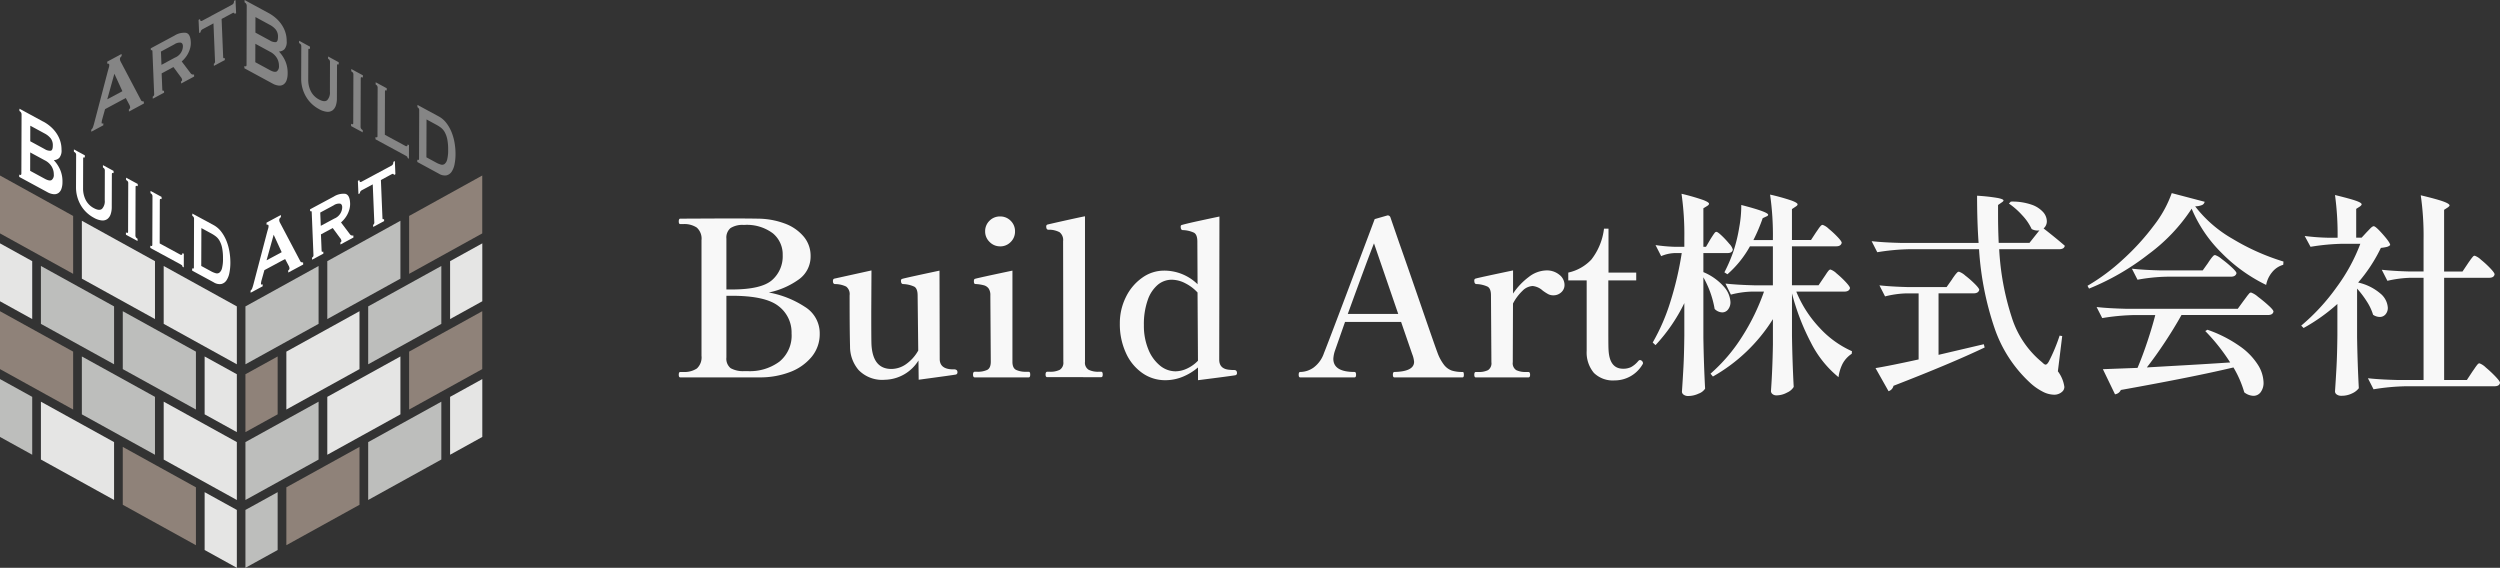 <svg xmlns="http://www.w3.org/2000/svg" width="404.1" height="91.781" viewBox="0 0 404.1 91.781"><rect x="0" y="0" width="404.1" height="91.781" fill="#333333" stroke="none"/><g id="&#x30B0;&#x30EB;&#x30FC;&#x30D7;_56" data-name="&#x30B0;&#x30EB;&#x30FC;&#x30D7; 56" transform="translate(-108 -7891)"><g id="&#x30EC;&#x30A4;&#x30E4;&#x30FC;_1" data-name="&#x30EC;&#x30A4;&#x30E4;&#x30FC; 1" transform="translate(108 7891.01)"><path id="&#x30D1;&#x30B9;_82" data-name="&#x30D1;&#x30B9; 82" d="M212,183.514V174.16l-5.207,2.874v9.358Z" transform="translate(-134.041 -112.897)" fill="#e5e5e4"></path><path id="&#x30D1;&#x30B9;_83" data-name="&#x30D1;&#x30B9; 83" d="M212,121.161V111.8l-5.207,2.878v9.361Z" transform="translate(-134.041 -72.475)" fill="#e5e5e4"></path><g id="&#x30B0;&#x30EB;&#x30FC;&#x30D7;_41" data-name="&#x30B0;&#x30EB;&#x30FC;&#x30D7; 41" transform="translate(0 -0.01)"><path id="&#x30D1;&#x30B9;_84" data-name="&#x30D1;&#x30B9; 84" d="M0,89.988V80.63l11.824,6.536v9.358Z" transform="translate(0 -52.261)" fill="#8f8279"></path><path id="&#x30D1;&#x30B9;_85" data-name="&#x30D1;&#x30B9; 85" d="M43.861,114.233l-6.251-3.455V101.42l5.569,3.078,6.251,3.451v9.361Z" transform="translate(-24.379 -65.737)" fill="#e5e5e4"></path><path id="&#x30D1;&#x30B9;_86" data-name="&#x30D1;&#x30B9; 86" d="M75.21,131.554V122.2l11.824,6.533v9.358Z" transform="translate(-48.751 -79.207)" fill="#e5e5e4"></path><path id="&#x30D1;&#x30B9;_87" data-name="&#x30D1;&#x30B9; 87" d="M18.8,131.558V122.2l11.824,6.533v9.358Z" transform="translate(-12.186 -79.207)" fill="#bdbebc"></path><path id="&#x30D1;&#x30B9;_88" data-name="&#x30D1;&#x30B9; 88" d="M56.41,152.338V142.98l5.569,3.078,6.255,3.455v9.358Z" transform="translate(-36.565 -92.676)" fill="#bdbebc"></path><path id="&#x30D1;&#x30B9;_89" data-name="&#x30D1;&#x30B9; 89" d="M0,183.514V174.16l5.207,2.874v9.358Z" transform="translate(0 -112.887)" fill="#bdbebc"></path><path id="&#x30D1;&#x30B9;_90" data-name="&#x30D1;&#x30B9; 90" d="M56.41,214.684V205.33l5.569,3.078,6.255,3.455v9.354Z" transform="translate(-36.565 -133.092)" fill="#8f8279"></path><path id="&#x30D1;&#x30B9;_91" data-name="&#x30D1;&#x30B9; 91" d="M94.02,235.471V226.12l5.207,2.874v9.354Z" transform="translate(-60.944 -146.568)" fill="#e5e5e4"></path><path id="&#x30D1;&#x30B9;_92" data-name="&#x30D1;&#x30B9; 92" d="M0,152.338V142.98l11.824,6.533v9.361Z" transform="translate(0 -92.676)" fill="#8f8279"></path><path id="&#x30D1;&#x30B9;_93" data-name="&#x30D1;&#x30B9; 93" d="M43.861,176.583l-6.251-3.455V163.77L49.43,170.3v9.361Z" transform="translate(-24.379 -106.152)" fill="#bdbebc"></path><path id="&#x30D1;&#x30B9;_94" data-name="&#x30D1;&#x30B9; 94" d="M18.8,193.9V184.55l11.824,6.533v9.354Z" transform="translate(-12.186 -119.622)" fill="#e5e5e4"></path><path id="&#x30D1;&#x30B9;_95" data-name="&#x30D1;&#x30B9; 95" d="M0,121.161V111.8l5.207,2.878v9.361Z" transform="translate(0 -72.465)" fill="#e5e5e4"></path><path id="&#x30D1;&#x30B9;_96" data-name="&#x30D1;&#x30B9; 96" d="M94.02,173.124V163.77l5.207,2.874V176Z" transform="translate(-60.944 -106.152)" fill="#e5e5e4"></path><path id="&#x30D1;&#x30B9;_97" data-name="&#x30D1;&#x30B9; 97" d="M75.21,193.9V184.54l11.824,6.533v9.361Z" transform="translate(-48.751 -119.615)" fill="#e5e5e4"></path><path id="&#x30D1;&#x30B9;_98" data-name="&#x30D1;&#x30B9; 98" d="M199.8,89.988V80.63L187.98,87.166v9.358Z" transform="translate(-121.849 -52.261)" fill="#8f8279"></path><path id="&#x30D1;&#x30B9;_99" data-name="&#x30D1;&#x30B9; 99" d="M155.949,114.233l6.251-3.455V101.42l-5.569,3.078-6.251,3.451v9.361Z" transform="translate(-97.476 -65.737)" fill="#bdbebc"></path><path id="&#x30D1;&#x30B9;_100" data-name="&#x30D1;&#x30B9; 100" d="M124.594,131.554V122.2l-11.824,6.533v9.358Z" transform="translate(-73.098 -79.207)" fill="#bdbebc"></path><path id="&#x30D1;&#x30B9;_101" data-name="&#x30D1;&#x30B9; 101" d="M181,131.558V122.2l-11.824,6.533v9.358Z" transform="translate(-109.663 -79.207)" fill="#bdbebc"></path><path id="&#x30D1;&#x30B9;_102" data-name="&#x30D1;&#x30B9; 102" d="M143.394,152.338V142.98l-5.569,3.078-6.255,3.455v9.358Z" transform="translate(-85.284 -92.676)" fill="#e5e5e4"></path><path id="&#x30D1;&#x30B9;_103" data-name="&#x30D1;&#x30B9; 103" d="M143.394,214.684V205.33l-5.569,3.078-6.255,3.455v9.354Z" transform="translate(-85.284 -133.092)" fill="#8f8279"></path><path id="&#x30D1;&#x30B9;_104" data-name="&#x30D1;&#x30B9; 104" d="M117.977,235.471V226.12l-5.207,2.874v9.354Z" transform="translate(-73.098 -146.568)" fill="#bdbebc"></path><path id="&#x30D1;&#x30B9;_105" data-name="&#x30D1;&#x30B9; 105" d="M199.8,152.338V142.98l-11.824,6.533v9.361Z" transform="translate(-121.849 -92.676)" fill="#8f8279"></path><path id="&#x30D1;&#x30B9;_106" data-name="&#x30D1;&#x30B9; 106" d="M155.949,176.583l6.251-3.455V163.77L150.38,170.3v9.361Z" transform="translate(-97.476 -106.152)" fill="#e5e5e4"></path><path id="&#x30D1;&#x30B9;_107" data-name="&#x30D1;&#x30B9; 107" d="M181,193.9V184.55l-11.824,6.533v9.354Z" transform="translate(-109.663 -119.622)" fill="#bdbebc"></path><path id="&#x30D1;&#x30B9;_108" data-name="&#x30D1;&#x30B9; 108" d="M117.977,173.124V163.77l-5.207,2.874V176Z" transform="translate(-73.098 -106.152)" fill="#8f8279"></path><path id="&#x30D1;&#x30B9;_109" data-name="&#x30D1;&#x30B9; 109" d="M124.594,193.9V184.54l-11.824,6.533v9.361Z" transform="translate(-73.098 -119.615)" fill="#bdbebc"></path><g id="&#x30B0;&#x30EB;&#x30FC;&#x30D7;_36" data-name="&#x30B0;&#x30EB;&#x30FC;&#x30D7; 36" transform="translate(3.106 17.569)"><path id="&#x30D1;&#x30B9;_110" data-name="&#x30D1;&#x30B9; 110" d="M12.738,52.023a6.481,6.481,0,0,1,1.1.753,5.454,5.454,0,0,1,.936,1.013,4.94,4.94,0,0,1,.651,1.256,4.506,4.506,0,0,1,.243,1.506,1.834,1.834,0,0,1-.362,1.326,1.313,1.313,0,0,1-.855.366v.042a5.315,5.315,0,0,1,.978,1.467A4.754,4.754,0,0,1,15.82,61.8a3.148,3.148,0,0,1-.165,1.077,1.382,1.382,0,0,1-.478.675,1.17,1.17,0,0,1-.774.2,2.571,2.571,0,0,1-1.038-.341L8.83,60.955v-.376q.348.19.348-.19l.032-9.516a.608.608,0,0,0-.345-.566V49.93l3.866,2.1Zm.232,4.45a1.612,1.612,0,0,0,.922.257c.243-.028.366-.3.369-.82A1.824,1.824,0,0,0,13.9,54.7a3.1,3.1,0,0,0-.918-.739l-2.361-1.281-.007,2.515,2.361,1.281Zm-.014,4.781c.517.281.894.348,1.119.2a1.009,1.009,0,0,0,.345-.9,2.43,2.43,0,0,0-.338-1.263,2.722,2.722,0,0,0-1.115-1.013L10.607,57,10.6,59.974Z" transform="translate(-8.83 -49.93)" fill="#fff"></path><path id="&#x30D1;&#x30B9;_111" data-name="&#x30D1;&#x30B9; 111" d="M35.723,69.963c-.183-.1-.271-.042-.274.169l-.014,4.813A4.048,4.048,0,0,0,35.86,76.8a3.077,3.077,0,0,0,1.319,1.326c.591.32,1.034.359,1.323.106a1.775,1.775,0,0,0,.436-1.383l.014-4.813a.521.521,0,0,0-.306-.482v-.38l1.717.932v.376c-.183-.1-.274-.042-.274.165l-.018,5.305a3.534,3.534,0,0,1-.176,1.154,1.6,1.6,0,0,1-.528.774,1.321,1.321,0,0,1-.9.236,3.266,3.266,0,0,1-1.291-.436,5.347,5.347,0,0,1-2.192-2.174,5.771,5.771,0,0,1-.521-1.344,5.641,5.641,0,0,1-.169-1.34l.018-5.305a.508.508,0,0,0-.074-.281.808.808,0,0,0-.285-.229V68.63l1.766.957v.38Z" transform="translate(-25.113 -62.051)" fill="#fff"></path><path id="&#x30D1;&#x30B9;_112" data-name="&#x30D1;&#x30B9; 112" d="M57.864,90.468c.13.07.222.095.271.074s.074-.088.074-.2l.025-7.842a.508.508,0,0,0-.074-.281A.793.793,0,0,0,57.888,82V81.62l1.879,1.017v.376q-.348-.19-.348.127l-.025,7.842a.567.567,0,0,0,.345.5v.376L57.86,90.844v-.376Z" transform="translate(-40.611 -70.471)" fill="#fff"></path><path id="&#x30D1;&#x30B9;_113" data-name="&#x30D1;&#x30B9; 113" d="M70.889,88.671v.376c-.19-.1-.285-.049-.285.162l-.021,6.98L73.918,98a.234.234,0,0,0,.246.018c.067-.042.1-.13.1-.271l.222.12-.007,2.2-.222-.12a.281.281,0,0,0-.1-.243,2.024,2.024,0,0,0-.246-.155L69.07,96.924v-.376c.215.116.324.07.324-.141l.025-7.842a.534.534,0,0,0-.32-.489V87.7l1.794.971Z" transform="translate(-47.878 -74.413)" fill="#fff"></path><path id="&#x30D1;&#x30B9;_114" data-name="&#x30D1;&#x30B9; 114" d="M88.28,106.958c.19.1.285.049.285-.162l.025-7.842a.5.5,0,0,0-.281-.468V98.11l3.437,1.861a3.875,3.875,0,0,1,1.245,1.076,6.43,6.43,0,0,1,.844,1.5,8.4,8.4,0,0,1,.478,1.727,10.448,10.448,0,0,1,.148,1.791,8.426,8.426,0,0,1-.155,1.629,3.266,3.266,0,0,1-.475,1.214,1.385,1.385,0,0,1-.83.588,1.776,1.776,0,0,1-1.235-.271l-3.483-1.889v-.376Zm3.078.493a3.61,3.61,0,0,0,.728.3.681.681,0,0,0,.605-.091,1.321,1.321,0,0,0,.419-.718,5.934,5.934,0,0,0,.158-1.583,8.4,8.4,0,0,0-.148-1.731,3.975,3.975,0,0,0-.412-1.126,2.362,2.362,0,0,0-.605-.707,5.688,5.688,0,0,0-.728-.468l-1.6-.869-.021,6.121,1.6.869Z" transform="translate(-60.33 -81.16)" fill="#fff"></path></g><g id="&#x30B0;&#x30EB;&#x30FC;&#x30D7;_37" data-name="&#x30B0;&#x30EB;&#x30FC;&#x30D7; 37" transform="translate(40.496 26.023)"><path id="&#x30D1;&#x30B9;_115" data-name="&#x30D1;&#x30B9; 115" d="M115.114,110.992a.837.837,0,0,0,.271-.39q.095-.259.179-.57l2.244-8.559c.056-.193.109-.373.155-.535a1.208,1.208,0,0,0,.06-.391c0-.123-.042-.193-.106-.208a.533.533,0,0,0-.211,0l-.014-.334,2.318-1.245.014.334a1.764,1.764,0,0,0-.186.2.451.451,0,0,0-.084.32.745.745,0,0,0,.06.271,3.289,3.289,0,0,0,.158.31l3.163,6a.318.318,0,0,0,.2.2,1.5,1.5,0,0,0,.274.042l.014.334-2.413,1.295-.014-.334a.552.552,0,0,0,.134-.13.333.333,0,0,0,.077-.211,1.026,1.026,0,0,0-.13-.422l-.577-1.091-3.349,1.8-.44,1.58a2.725,2.725,0,0,0-.116.63c.007.137.095.158.267.063l.014.334-1.949,1.045-.014-.334Zm5.031-6.216-1.295-2.821-1.15,4.134,2.441-1.309Z" transform="translate(-115.11 -90.035)" fill="#fff"></path><path id="&#x30D1;&#x30B9;_116" data-name="&#x30D1;&#x30B9; 116" d="M146.235,89.461a2.9,2.9,0,0,1,1.928-.478q.707.179.763,1.492a3.209,3.209,0,0,1-.1.96,4.157,4.157,0,0,1-.334.869,4.251,4.251,0,0,1-.482.732,5.024,5.024,0,0,1-.552.57l1.453,1.924a.472.472,0,0,0,.253.176.718.718,0,0,0,.288.007l.014.334-2.1,1.126-.014-.334a.278.278,0,0,0,.172-.264.874.874,0,0,0-.229-.464l-1.175-1.6-1.907,1.024.109,2.646c0,.1.035.155.1.165a.266.266,0,0,0,.172-.028l.014.334-1.826.978-.014-.334a.415.415,0,0,0,.236-.412l-.281-6.92c-.007-.186-.095-.232-.257-.144l-.014-.334,3.785-2.033Zm.116,3.529a2.026,2.026,0,0,0,1.3-1.868c-.014-.31-.13-.5-.352-.559a1.56,1.56,0,0,0-1.034.281L144.1,92.008l.088,2.146,2.167-1.164Z" transform="translate(-132.832 -83.674)" fill="#fff"></path><path id="&#x30D1;&#x30B9;_117" data-name="&#x30D1;&#x30B9; 117" d="M166.886,84.285a.384.384,0,0,0,.134-.137.433.433,0,0,0,.06-.25l-.253-6.16-1.784.957a.656.656,0,0,0-.2.183.422.422,0,0,0-.084.292l-.246.134-.088-2.128.246-.134c.007.172.042.274.109.3a.239.239,0,0,0,.211-.018l4.883-2.621a.531.531,0,0,0,.2-.2.7.7,0,0,0,.081-.4l.246-.134.088,2.128-.246.134c0-.113-.039-.172-.106-.19a.316.316,0,0,0-.208.035l-1.784.957.253,6.16c.007.186.095.232.257.144l.014.334-1.77.95-.014-.334Z" transform="translate(-147.073 -73.96)" fill="#fff"></path></g><g id="&#x30B0;&#x30EB;&#x30FC;&#x30D7;_40" data-name="&#x30B0;&#x30EB;&#x30FC;&#x30D7; 40" transform="translate(14.747 0)" opacity="0.4"><g id="&#x30B0;&#x30EB;&#x30FC;&#x30D7;_38" data-name="&#x30B0;&#x30EB;&#x30FC;&#x30D7; 38" transform="translate(24.753 0.004)"><path id="&#x30D1;&#x30B9;_118" data-name="&#x30D1;&#x30B9; 118" d="M116.189,2.1a6.48,6.48,0,0,1,1.1.753,5.453,5.453,0,0,1,.936,1.013,4.94,4.94,0,0,1,.651,1.256,4.506,4.506,0,0,1,.243,1.506,1.834,1.834,0,0,1-.362,1.326,1.313,1.313,0,0,1-.855.366v.042a5.315,5.315,0,0,1,.978,1.467,4.754,4.754,0,0,1,.394,2.051,3.148,3.148,0,0,1-.165,1.077,1.382,1.382,0,0,1-.478.675,1.17,1.17,0,0,1-.774.2,2.571,2.571,0,0,1-1.038-.341l-4.535-2.459v-.376q.348.19.348-.19L112.66.946a.608.608,0,0,0-.345-.566V0l3.866,2.1Zm.232,4.45a1.612,1.612,0,0,0,.922.257c.243-.028.366-.3.369-.82a1.824,1.824,0,0,0-.362-1.214,3.1,3.1,0,0,0-.918-.739l-2.361-1.281-.007,2.515,2.361,1.281Zm-.014,4.781c.517.281.894.348,1.119.2a1.009,1.009,0,0,0,.345-.9,2.43,2.43,0,0,0-.338-1.263,2.722,2.722,0,0,0-1.115-1.013l-2.361-1.281-.011,2.976Z" transform="translate(-112.28)" fill="#fff"></path><path id="&#x30D1;&#x30B9;_119" data-name="&#x30D1;&#x30B9; 119" d="M139.173,20.043c-.183-.1-.271-.042-.274.169l-.014,4.813a4.048,4.048,0,0,0,.426,1.854,3.077,3.077,0,0,0,1.319,1.326c.591.32,1.034.359,1.323.106a1.775,1.775,0,0,0,.436-1.383l.014-4.813a.521.521,0,0,0-.306-.482v-.38l1.717.932v.376c-.183-.1-.274-.042-.274.165l-.018,5.305a3.534,3.534,0,0,1-.176,1.154,1.6,1.6,0,0,1-.528.774,1.321,1.321,0,0,1-.9.236,3.266,3.266,0,0,1-1.291-.436,5.347,5.347,0,0,1-2.192-2.174,5.77,5.77,0,0,1-.521-1.344,5.641,5.641,0,0,1-.169-1.34l.018-5.305a.508.508,0,0,0-.074-.281.809.809,0,0,0-.285-.229V18.71l1.766.957v.38Z" transform="translate(-128.563 -12.128)" fill="#fff"></path><path id="&#x30D1;&#x30B9;_120" data-name="&#x30D1;&#x30B9; 120" d="M161.314,40.548c.13.07.222.095.271.074s.074-.088.074-.2l.025-7.842a.508.508,0,0,0-.074-.281.793.793,0,0,0-.271-.222V31.7l1.879,1.017v.376q-.348-.19-.348.127l-.025,7.842a.566.566,0,0,0,.345.5v.376l-1.879-1.017v-.376Z" transform="translate(-144.061 -20.548)" fill="#fff"></path><path id="&#x30D1;&#x30B9;_121" data-name="&#x30D1;&#x30B9; 121" d="M174.339,38.751v.376c-.19-.1-.285-.049-.285.162l-.021,6.98,3.335,1.808a.235.235,0,0,0,.246.018c.067-.042.1-.13.1-.271l.222.12-.007,2.2-.222-.12a.281.281,0,0,0-.1-.243,2.025,2.025,0,0,0-.246-.155L172.52,47v-.376c.215.116.324.07.324-.141l.025-7.842a.534.534,0,0,0-.32-.489V37.78l1.794.971Z" transform="translate(-151.328 -24.489)" fill="#fff"></path><path id="&#x30D1;&#x30B9;_122" data-name="&#x30D1;&#x30B9; 122" d="M191.73,57.038c.19.1.285.049.285-.162l.025-7.842a.5.5,0,0,0-.281-.468V48.19l3.437,1.861a3.876,3.876,0,0,1,1.245,1.077,6.431,6.431,0,0,1,.844,1.5,8.4,8.4,0,0,1,.478,1.727,10.45,10.45,0,0,1,.148,1.791,8.426,8.426,0,0,1-.155,1.629,3.266,3.266,0,0,1-.475,1.214,1.385,1.385,0,0,1-.83.588,1.776,1.776,0,0,1-1.235-.271l-3.483-1.889v-.376Zm3.078.493a3.61,3.61,0,0,0,.728.3.681.681,0,0,0,.605-.091,1.321,1.321,0,0,0,.419-.718,5.937,5.937,0,0,0,.158-1.583,8.406,8.406,0,0,0-.148-1.731,3.976,3.976,0,0,0-.412-1.126,2.363,2.363,0,0,0-.605-.707,5.686,5.686,0,0,0-.728-.468l-1.6-.869-.021,6.121,1.6.869Z" transform="translate(-163.78 -31.237)" fill="#fff"></path></g><g id="&#x30B0;&#x30EB;&#x30FC;&#x30D7;_39" data-name="&#x30B0;&#x30EB;&#x30FC;&#x30D7; 39"><path id="&#x30D1;&#x30B9;_123" data-name="&#x30D1;&#x30B9; 123" d="M41.924,37.022a.837.837,0,0,0,.271-.391q.095-.259.179-.57L44.618,27.5c.056-.193.109-.373.155-.535a1.208,1.208,0,0,0,.06-.39c0-.123-.042-.193-.106-.208a.533.533,0,0,0-.211,0l-.014-.334,2.318-1.245.014.334a1.762,1.762,0,0,0-.186.2.451.451,0,0,0-.084.32.745.745,0,0,0,.06.271,3.289,3.289,0,0,0,.158.31l3.163,6a.318.318,0,0,0,.2.2,1.5,1.5,0,0,0,.274.042l.014.334L48.017,34.1,48,33.761a.552.552,0,0,0,.134-.13.333.333,0,0,0,.077-.211,1.026,1.026,0,0,0-.13-.422l-.577-1.091-3.349,1.8-.44,1.58a2.725,2.725,0,0,0-.116.63c.007.137.095.158.267.063l.014.334-1.949,1.045-.014-.334Zm5.031-6.216L45.66,27.984l-1.15,4.134,2.441-1.309Z" transform="translate(-41.92 -16.065)" fill="#fff"></path><path id="&#x30D1;&#x30B9;_124" data-name="&#x30D1;&#x30B9; 124" d="M73.045,15.491a2.9,2.9,0,0,1,1.928-.478q.707.179.763,1.492a3.209,3.209,0,0,1-.1.96,4.157,4.157,0,0,1-.334.869,4.25,4.25,0,0,1-.482.732,5.021,5.021,0,0,1-.552.57l1.453,1.924a.472.472,0,0,0,.253.176.718.718,0,0,0,.288.007l.014.334-2.1,1.126-.014-.334a.278.278,0,0,0,.172-.264.874.874,0,0,0-.229-.464l-1.175-1.6-1.907,1.024.109,2.646c0,.1.035.155.1.165a.266.266,0,0,0,.172-.028l.014.334-1.826.978-.014-.334a.415.415,0,0,0,.236-.412l-.281-6.92c-.007-.186-.095-.232-.257-.144l-.014-.334,3.785-2.033Zm.116,3.529a2.026,2.026,0,0,0,1.3-1.868c-.014-.31-.13-.5-.352-.559a1.56,1.56,0,0,0-1.034.281l-2.167,1.164.088,2.146Z" transform="translate(-59.642 -9.704)" fill="#fff"></path><path id="&#x30D1;&#x30B9;_125" data-name="&#x30D1;&#x30B9; 125" d="M93.7,10.315a.384.384,0,0,0,.134-.137.432.432,0,0,0,.06-.25l-.253-6.16-1.784.957a.655.655,0,0,0-.2.183.422.422,0,0,0-.084.292l-.246.134L91.23,3.205l.246-.134c.007.172.042.274.109.3a.238.238,0,0,0,.211-.018L96.679.732a.531.531,0,0,0,.2-.2.7.7,0,0,0,.081-.4l.246-.134L97.3,2.118l-.246.134c0-.113-.039-.172-.106-.19a.316.316,0,0,0-.208.035l-1.784.957.253,6.16c.007.186.1.232.257.144l.014.334-1.77.95-.014-.334Z" transform="translate(-73.883 0.01)" fill="#fff"></path></g></g></g></g><path id="&#x30D1;&#x30B9;_166" data-name="&#x30D1;&#x30B9; 166" d="M1.96,0q-.245,0-.245-.42,0-.455.245-.455h.49a3.625,3.625,0,0,0,2.187-.56A2.429,2.429,0,0,0,5.39-3.5V-22.155a2.4,2.4,0,0,0-.77-2.065,3.639,3.639,0,0,0-2.17-.56H1.96q-.245,0-.245-.42,0-.455.245-.455L9.2-25.69q3.78,0,5.32.035a12.565,12.565,0,0,1,4.288.77,7.243,7.243,0,0,1,3.08,2.1,4.777,4.777,0,0,1,1.137,3.15A4.526,4.526,0,0,1,21.1-15.82a12.742,12.742,0,0,1-4.83,2.1,15.783,15.783,0,0,1,5.845,2.327A5.006,5.006,0,0,1,24.5-7.07a5.753,5.753,0,0,1-1.33,3.78A8.309,8.309,0,0,1,19.635-.84a13.462,13.462,0,0,1-4.83.84H1.96Zm8.33-14.21q4.76,0,6.492-1.505a5.1,5.1,0,0,0,1.733-4.06,4.422,4.422,0,0,0-1.575-3.5,6.989,6.989,0,0,0-4.69-1.365,3.623,3.623,0,0,0-2.17.507,2,2,0,0,0-.665,1.7v8.225Zm2.59,13.2a8.03,8.03,0,0,0,5.11-1.54,5.435,5.435,0,0,0,1.96-4.55,5.346,5.346,0,0,0-2.117-4.427q-2.118-1.663-7.543-1.663H9.415V-3.22A1.965,1.965,0,0,0,10.1-1.488a4.09,4.09,0,0,0,2.257.473ZM46.13-1.3a.744.744,0,0,1,.507.123.449.449,0,0,1,.123.332.349.349,0,0,1-.245.385q-.315.07-6.02.84L40.46-2.73A6.547,6.547,0,0,1,35.035.385,5.3,5.3,0,0,1,30.783-1.19,5.817,5.817,0,0,1,29.4-5.005q-.07-2.66-.07-8.26a1.523,1.523,0,0,0-.56-1.417,4.2,4.2,0,0,0-1.82-.4q-.315-.035-.315-.49,0-.315.21-.385l6.02-1.33-.035,6.72q0,4.515.035,5.25.21,3.955,3.22,3.955a4.157,4.157,0,0,0,2.363-.77A6.658,6.658,0,0,0,40.425-4.34l-.1-8.89q0-1.12-.542-1.435a4.662,4.662,0,0,0-1.837-.42q-.315-.035-.315-.56a.274.274,0,0,1,.21-.28q.42-.14,6.02-1.33l.035,14.28q0,1.435,1.61,1.645A4.163,4.163,0,0,0,46.13-1.3Zm7.525-19.88a2.321,2.321,0,0,1-1.7-.717,2.321,2.321,0,0,1-.717-1.7,2.332,2.332,0,0,1,.7-1.715,2.332,2.332,0,0,1,1.715-.7,2.332,2.332,0,0,1,1.715.7,2.332,2.332,0,0,1,.7,1.715,2.332,2.332,0,0,1-.7,1.715A2.332,2.332,0,0,1,53.655-21.175ZM49.56,0q-.28,0-.28-.455t.28-.455h.385a3.617,3.617,0,0,0,1.628-.3q.577-.3.577-1.313l-.07-10.71a1.876,1.876,0,0,0-.28-1.137,1.427,1.427,0,0,0-.735-.508,6.6,6.6,0,0,0-1.33-.21q-.21,0-.263-.123a.862.862,0,0,1-.052-.332.776.776,0,0,1,.035-.245.21.21,0,0,1,.14-.14q.42-.14,6.055-1.33V-2.52q0,1.015.6,1.313a3.637,3.637,0,0,0,1.61.3h.42q.245,0,.245.455T58.275,0ZM61.285-.035q-.28,0-.28-.42,0-.455.28-.455h.42A3.353,3.353,0,0,0,63.3-1.225a1.341,1.341,0,0,0,.577-1.295L63.84-22.015a1.6,1.6,0,0,0-.577-1.452,3.64,3.64,0,0,0-1.8-.4q-.35,0-.35-.525a.3.3,0,0,1,.21-.315l1.05-.245q4.515-1.015,5.005-1.085V-2.52a1.327,1.327,0,0,0,.6,1.295,3.463,3.463,0,0,0,1.61.315H70q.245,0,.245.455,0,.42-.245.42ZM91.49-1.19q.455,0,.455.49a.324.324,0,0,1-.245.35q-.49.1-6.055.805V-1.61A9.026,9.026,0,0,1,83.23-.123a7.378,7.378,0,0,1-2.9.578A6.352,6.352,0,0,1,76.65-.7a7.884,7.884,0,0,1-2.66-3.255,11.128,11.128,0,0,1-.98-4.76,9.413,9.413,0,0,1,.98-4.27A8.2,8.2,0,0,1,76.615-16.1a6.035,6.035,0,0,1,3.535-1.155,7.681,7.681,0,0,1,5.425,2.2l-.035-6.895q0-1.12-.542-1.435a4.567,4.567,0,0,0-1.8-.42q-.35,0-.35-.56a.245.245,0,0,1,.21-.28q.875-.245,2.73-.648T89.11-26L89.075-2.87q0,1.54,1.715,1.645A5.292,5.292,0,0,0,91.49-1.19ZM82-.98a4.48,4.48,0,0,0,1.89-.455,5.767,5.767,0,0,0,1.75-1.26l-.07-11.025A6.942,6.942,0,0,0,83.6-15.208a4.829,4.829,0,0,0-2.187-.577,3.522,3.522,0,0,0-2.275.822,5.6,5.6,0,0,0-1.627,2.485,11.745,11.745,0,0,0-.613,4.043,9.951,9.951,0,0,0,.717,3.9A6.47,6.47,0,0,0,79.5-1.907,3.964,3.964,0,0,0,82-.98Zm46.41.105a.165.165,0,0,1,.175.14,1.3,1.3,0,0,1,.035.315q0,.42-.21.42H117.39q-.245,0-.245-.42,0-.455.245-.455,3.185-.07,3.185-1.645a4.338,4.338,0,0,0-.315-1.26l-1.785-5.18H109.41l-1.645,4.69a5,5,0,0,0-.245,1.26q0,2.135,3.43,2.135.245,0,.245.455,0,.42-.245.42h-8.785q-.245,0-.245-.42,0-.455.245-.455a3.8,3.8,0,0,0,2.17-.717,4.85,4.85,0,0,0,1.68-2.362q.735-1.785,7.56-19.95l.63-1.68,2.065-.595a.461.461,0,0,1,.49.35l1.4,4.06q1.3,3.675,3.535,10.167t2.66,7.612a7.329,7.329,0,0,0,1.085,2,2.788,2.788,0,0,0,1.243.893A5.567,5.567,0,0,0,128.415-.875Zm-10.4-9.38-3.92-11.41q-.875,2.17-4.235,11.41Zm23.94-7.035a3.169,3.169,0,0,1,2.1.7,2.089,2.089,0,0,1,.84,1.645,1.567,1.567,0,0,1-.525,1.19,1.826,1.826,0,0,1-1.295.49,1.745,1.745,0,0,1-.822-.192,7.345,7.345,0,0,1-.893-.578,2.837,2.837,0,0,0-1.61-.735,2.48,2.48,0,0,0-1.645.77,7.807,7.807,0,0,0-1.54,2.065l-.035,9.485a1.313,1.313,0,0,0,.56,1.278,3.407,3.407,0,0,0,1.575.3h.385q.28,0,.28.455,0,.42-.28.42H130.55q-.245,0-.245-.42,0-.455.245-.455h.42a3.3,3.3,0,0,0,1.557-.3,1.329,1.329,0,0,0,.543-1.278L133-13.265q0-1.085-.542-1.4a4.662,4.662,0,0,0-1.838-.42q-.315-.035-.315-.56a.3.3,0,0,1,.175-.315q.42-.14,6.09-1.33v3.745a10.879,10.879,0,0,1,2.555-2.695A4.8,4.8,0,0,1,141.96-17.29ZM152.985.49a4.375,4.375,0,0,1-3.342-1.208A5.116,5.116,0,0,1,148.47-4.27V-15.68h-2.975v-1.26a7.238,7.238,0,0,0,3.728-2.1,10.03,10.03,0,0,0,2.048-5H152v7.1h4.48v1.26H151.97v8.26q0,2.555.035,2.94.14,3.08,2.345,3.08a2.878,2.878,0,0,0,1.295-.263,3.973,3.973,0,0,0,1.12-.928q.175-.21.315-.21a.468.468,0,0,1,.332.158.468.468,0,0,1,.158.332.285.285,0,0,1-.07.21A5.205,5.205,0,0,1,152.985.49ZM168.455-22.3q.105-.175.333-.525t.367-.525a.379.379,0,0,1,.28-.175q.21,0,.857.612a14.55,14.55,0,0,1,1.225,1.313,2.206,2.206,0,0,1,.577.945q-.1.56-.84.56h-3.92v3.08a9.028,9.028,0,0,1,3.325,2.363,4.048,4.048,0,0,1,1.05,2.468,1.85,1.85,0,0,1-.385,1.207,1.176,1.176,0,0,1-.945.472,1.788,1.788,0,0,1-1.225-.56,15.786,15.786,0,0,0-1.82-5.11V-6.4q.07,4.34.28,8.225a2.114,2.114,0,0,1-1.05.8,4,4,0,0,1-1.68.385,1.194,1.194,0,0,1-.735-.21.605.605,0,0,1-.28-.49q.14-2.065.245-4.007t.14-5.092v-5.215a27.638,27.638,0,0,1-4.655,6.79l-.455-.42a32.513,32.513,0,0,0,2.87-6.633,52.7,52.7,0,0,0,1.82-7.823H162.61a6.193,6.193,0,0,0-2.1.49l-.91-1.785a27.218,27.218,0,0,0,3.15.28h1.505v-1.4a45.788,45.788,0,0,0-.455-7.175,35.45,35.45,0,0,1,3.482,1q.963.368.963.613,0,.175-.28.35l-.63.385v6.23h.42Zm18.34,6.16q.175-.245.4-.595a4.422,4.422,0,0,1,.385-.525.429.429,0,0,1,.3-.175,2.746,2.746,0,0,1,1,.648,15.023,15.023,0,0,1,1.47,1.382q.683.735.682.98-.14.56-.91.56h-7.77A18.879,18.879,0,0,0,186.1-8.033a15.838,15.838,0,0,0,5.25,3.8l-.035.42a4.427,4.427,0,0,0-1.47,1.592,6.6,6.6,0,0,0-.665,2.188,17.155,17.155,0,0,1-4.462-5.583,37.039,37.039,0,0,1-3.062-7.962v6.895q.07,4.34.28,8.225a2.326,2.326,0,0,1-1.068.91,3.6,3.6,0,0,1-1.7.455.988.988,0,0,1-.665-.21.63.63,0,0,1-.245-.49q.245-3.395.315-7.49v-4.13a27.237,27.237,0,0,1-9.7,9.275L168.49-.6a27.122,27.122,0,0,0,5.092-5.967,34.861,34.861,0,0,0,3.553-7.3H175.21a14.834,14.834,0,0,0-3.43.49l-.875-1.785q1.925.21,4.655.28h3.01v-6.3h-3.71a16.769,16.769,0,0,1-3.64,4.515l-.49-.315a24.371,24.371,0,0,0,1.47-3.43,24.728,24.728,0,0,0,.927-3.815,19.656,19.656,0,0,0,.333-3.64q4.34,1.12,4.34,1.575,0,.175-.28.28l-.6.28a27.724,27.724,0,0,1-1.5,3.535h3.15v-.175a45.788,45.788,0,0,0-.455-7.175,33.689,33.689,0,0,1,3.465.962q.98.368.98.612,0,.175-.28.35l-.63.42v5h3.08l.8-1.225q.175-.245.4-.577a3.589,3.589,0,0,1,.385-.49.442.442,0,0,1,.3-.157,2.662,2.662,0,0,1,.98.63,15.611,15.611,0,0,1,1.435,1.33q.665.7.665.945-.14.56-.875.56H181.65v6.3h4.3Zm34.86-7.63a1.062,1.062,0,0,1-.315.035,1.968,1.968,0,0,1-.945-.245,8.32,8.32,0,0,0-1.522-2.222A12.213,12.213,0,0,0,216.72-28.1l.315-.315a9.526,9.526,0,0,1,3.325.49,4.448,4.448,0,0,1,1.89,1.207,2.271,2.271,0,0,1,.6,1.452,1.5,1.5,0,0,1-.525,1.19q2.065,1.61,3.43,2.8-.1.56-.945.56h-9.66a42.577,42.577,0,0,0,2.03,11.008,15.3,15.3,0,0,0,4.9,7.263q.385.385.56.385.245,0,.525-.49a28.12,28.12,0,0,0,1.75-4.2l.42.07-.7,5.7a5.4,5.4,0,0,1,1.05,2.52,1.067,1.067,0,0,1-.245.665A1.883,1.883,0,0,1,224,2.8a4.145,4.145,0,0,1-1.908-.543A8.971,8.971,0,0,1,220.185.91a21.415,21.415,0,0,1-5.793-8.89,49.012,49.012,0,0,1-2.5-12.74h-11.2a35.465,35.465,0,0,0-5.25.49l-.91-1.785q1.925.21,4.655.28H211.82q-.245-3.43-.245-7.63A30.542,30.542,0,0,1,214.9-29q.945.192.945.4,0,.14-.28.315l-.6.42v1.54q0,2.275.105,4.585h4.97Zm-14.14,7.945q.1-.175.367-.542a4.513,4.513,0,0,1,.438-.543.483.483,0,0,1,.315-.175,2.965,2.965,0,0,1,1.033.63,15.527,15.527,0,0,1,1.54,1.348q.717.718.717.962-.14.56-.91.56h-5.67v9.94l7.315-1.715.14.525q-5.425,2.59-14.735,6.195a1.184,1.184,0,0,1-.8.875L195.16-1.5q2.345-.385,6.965-1.4V-13.58H200.2a15.786,15.786,0,0,0-3.5.49l-.91-1.785q1.925.21,4.655.28h6.2ZM246.26-27.265a28.449,28.449,0,0,1-6.948,7.332,39.907,39.907,0,0,1-9.642,5.583l-.245-.455a32.589,32.589,0,0,0,5.74-4.27,38.739,38.739,0,0,0,4.988-5.477,18.741,18.741,0,0,0,2.887-5.233l5.32,1.4a.73.73,0,0,1-.42.525,2.961,2.961,0,0,1-1.12.21,20.43,20.43,0,0,0,6.072,5.267,36.494,36.494,0,0,0,8.208,3.658l-.035.525a3.579,3.579,0,0,0-1.82,1.225,4.511,4.511,0,0,0-.945,2.03,26.032,26.032,0,0,1-7.228-5.2A21.919,21.919,0,0,1,246.26-27.265Zm-3.99,10.99a28.92,28.92,0,0,0-4.76.49l-.91-1.785q1.925.21,4.655.28h6.79l.875-1.225q.1-.175.367-.542a4.513,4.513,0,0,1,.438-.543.483.483,0,0,1,.315-.175,3.27,3.27,0,0,1,1.085.647,18.839,18.839,0,0,1,1.628,1.347q.752.7.753.945-.14.56-.91.56ZM239.015-1.61q3.01-.175,6.4-.367t7.07-.437a31.233,31.233,0,0,0-4.025-5.075l.35-.21a20.813,20.813,0,0,1,5.232,2.66,10.6,10.6,0,0,1,2.94,3.027A5.645,5.645,0,0,1,257.88.805a2.526,2.526,0,0,1-.455,1.575,1.428,1.428,0,0,1-1.19.6,2.528,2.528,0,0,1-1.47-.56,17.137,17.137,0,0,0-1.75-4.025q-6.475,1.54-18.2,3.64a1.21,1.21,0,0,1-.945.7l-1.96-4.06,5.6-.21q.805-1.89,1.592-4.253t1.277-4.287h-3.325a35.465,35.465,0,0,0-5.25.49l-.91-1.785q1.925.21,4.655.28h18.165l.945-1.3q.14-.175.42-.56a7.223,7.223,0,0,1,.455-.578.472.472,0,0,1,.315-.192,3.452,3.452,0,0,1,1.12.682q.91.683,1.715,1.418t.8.98q-.1.56-.91.56H244.615q-1.19,2.135-2.695,4.41T239.015-1.61ZM273-6.475q.07,4.34.28,8.225a2.8,2.8,0,0,1-1.05.822,3.8,3.8,0,0,1-1.785.4,1.194,1.194,0,0,1-.735-.21.605.605,0,0,1-.28-.49q.14-2.065.245-4.007t.14-5.092v-5.04a29.584,29.584,0,0,1-5.46,3.885l-.385-.385a33.365,33.365,0,0,0,5.723-6.213,29,29,0,0,0,3.832-7.017h-2.8a35.464,35.464,0,0,0-5.25.49l-.945-1.75a35.235,35.235,0,0,0,3.64.28h1.68a47.126,47.126,0,0,0-.42-6.9q2.45.6,3.378.927t.927.578q0,.14-.28.35l-.6.385v4.655h.875l.84-.91q.14-.14.525-.542t.595-.4q.315,0,1.488,1.33t1.172,1.715a1.17,1.17,0,0,1-.542.3,7.129,7.129,0,0,1-.962.158,25.368,25.368,0,0,1-3.675,5.6,8.268,8.268,0,0,1,3.622,1.8,3.228,3.228,0,0,1,1.173,2.258,1.587,1.587,0,0,1-.368,1.085,1.218,1.218,0,0,1-.962.42,2,2,0,0,1-1.05-.35,8.359,8.359,0,0,0-.98-2.1A15.511,15.511,0,0,0,273-14.35Zm17.885-11.9q.14-.21.4-.577a6.6,6.6,0,0,1,.42-.542.429.429,0,0,1,.3-.175,2.845,2.845,0,0,1,1.015.647,15.434,15.434,0,0,1,1.505,1.383q.7.735.7.98-.1.56-.875.56h-7.28V.42h3.675l.875-1.33q.175-.245.438-.63a5.687,5.687,0,0,1,.42-.56.429.429,0,0,1,.3-.175,2.92,2.92,0,0,1,1.033.682A18.35,18.35,0,0,1,295.365-.14q.735.77.735,1.015-.1.56-.91.56H280.91a35.464,35.464,0,0,0-5.25.49L274.75.14q1.925.21,4.655.28h4.34V-16.1H281.68a18.676,18.676,0,0,0-3.78.49l-.91-1.785q1.89.21,4.55.28h2.205V-22.26a45.786,45.786,0,0,0-.455-7.175q2.625.63,3.64,1t1.015.647q0,.105-.28.315l-.6.385v9.975h2.975Z" transform="translate(216 7952)" fill="#f8f8f8"></path></g></svg>
